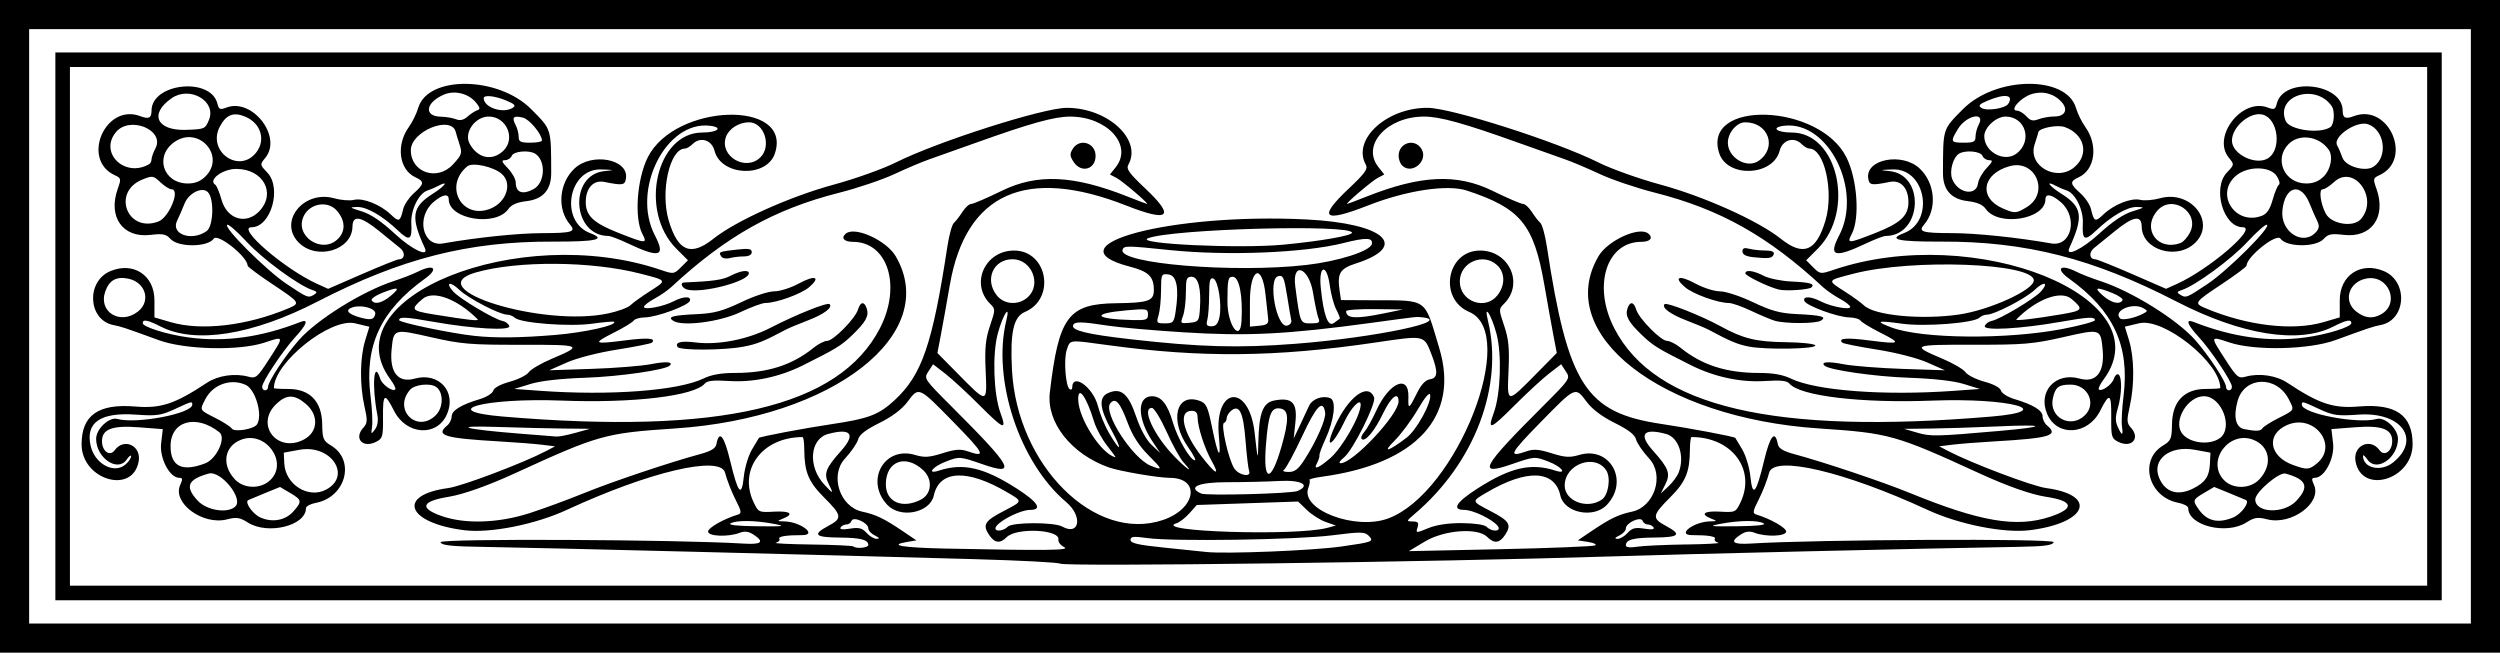 <?xml version="1.0" encoding="UTF-8" standalone="no"?>
<svg id="svg4182" xmlns:rdf="http://www.w3.org/1999/02/22-rdf-syntax-ns#" xmlns="http://www.w3.org/2000/svg" height="224" viewBox="0 0 858 224" width="858" version="1.1" xmlns:cc="http://creativecommons.org/ns#" xmlns:dc="http://purl.org/dc/elements/1.1/">
<path id="path4192" d="m0 112v-112h429 429v112 112h-429-429v-112zm848 0v-102h-419-419v102 102h419 419v-102zm-829 0v-94h409.5 409.5v94 94h-409.5-409.5v-94zm814 0v-89h-404.5-404.5v89 89h404.5 404.5v-89zm-469.23 81.443c-0.4-0.403-13.45-1.092-29-1.532-52.106-1.472-151.11-3.948-167.19-4.181-12.686-0.184-16.013-0.518-16.388-1.646-0.436-1.31 81.477-0.931 104.06 0.482 6.149 0.385 7.201-0.57 3.385-3.07-1.697-1.112-3.039-1.294-4.75-0.644-3.98 1.52-10.88 1.25-10.88-0.43 0-1.275 5.397-4.352 10.149-5.787 1.466-0.442 1.378-1.034-0.795-5.318-1.344-2.651-2.928-6.732-3.518-9.07-1.544-6.113-25.932-0.389-54.336 12.754-10.832 5.012-26.314 8.083-35.156 6.973-19.759-2.481-23.407-12.05-5.515-14.467 4.752-0.642 25.813-8.616 33.66-12.744l2.989-1.572-4.489-0.556c-2.47-0.3-8.99-0.81-14.49-1.13-19.15-1.11-22.18-2.03-18-5.5 0.825-0.685 1.5-2.078 1.5-3.097 0-2.028 3.226-4.005 9.668-5.927 2.293-0.684 4.362-1.983 4.598-2.888 0.26-0.995 2.499-2.208 5.668-3.071 2.881-0.784 5.816-2.252 6.523-3.261 0.707-1.009 4.296-3.105 7.975-4.657 10.89-4.595 10.404-4.813-10.628-4.771-17.31 0.034-20.494-0.233-30.805-2.579-13.005-2.96-12.931-2.983-13.623 4.359-0.727 7.713 2.272 11.429 7.937 9.836 8.289-2.332 14.479 4.54 11.057 12.274-3.454 7.804-13.948 7.099-18.137-1.218-3.219-6.39-3.872-6.015-3.798 2.183 0.06 6.686-0.117 7.318-2.372 8.457-4.566 2.306-7.724-1.147-4.405-4.815 1.467-1.621 1.512-2.486 0.389-7.506-1.642-7.339-1.527-16.599 0.281-22.498l1.434-4.679-4.898-1.175c-8.43-2.02-27.87 13.48-27.87 22.23 0 0.167 2.241 0.303 4.981 0.303 7.373 0 11.487 4.282 11.599 12.076 0.073 5.06 0.343 5.698 3.119 7.387 8.353 5.08 4.944 17.7-5.301 19.622-1.869 0.351-3.399 1.178-3.399 1.839 0 6.019-13.098 9.243-19.943 4.909-2.77-1.754-3.86-1.917-7.183-1.073-8.303 2.107-18.831-5.668-16.022-11.834 0.89-1.96 0.827-2.43-0.322-2.43-3.307 0-6.839-6.736-6.23-11.88l0.572-4.833-8.136-0.627c-9.212-0.71-12.736 0.6-12.736 4.74 0 3.49 2.685 5.413 4.359 3.123 3.219-4.402 9.243-1.546 8.221 3.899-2.151 11.47-19.58 6.2-19.58-5.92 0-9.99 5.743-14.033 18.43-12.976 8.766 0.73 13.567-0.86 24.565-8.138 3.811-2.522 9.621-3.38 14.251-2.105 2.563 0.706 3.037 0.306 7.117-6.012 5.187-8.031 5.209-7.953-1.548-5.698-8.661 2.89-27.3 2.47-36.315-0.82-11.794-4.3-12.915-4.68-15.566-5.19-8.778-1.72-9.494-15.014-0.998-18.534 7.903-3.273 15.064 1.489 15.064 10.014v5.899l5.679 1.651c10.421 3.03 25.996 1.213 40.071-4.674 4.451-1.862 4.369-1.992-5.25-8.392-4.675-3.106-8.505-5.96-8.51-6.337-0.046-3.077-10.275-11.226-11.641-9.275-2.078 2.967-12.184 3.033-14.841 0.097-1.521-1.681-2.608-1.897-6.962-1.385-9.422 1.107-14.578-6.19-11.152-15.782 1.235-3.455 1.18-3.715-0.991-4.704-11.703-5.333-3.277-24.842 8.755-20.268 2.907 1.105 3.842 0.648 3.842-1.881 0-9.473 20.285-11.669 22.6-2.446 0.512 2.041 0.909 2.214 3.137 1.367 8.858-3.368 19.221 10.022 13.334 17.229-1.921 2.352-1.919 2.371 0.653 5.075 5.102 5.364 1.229 18.785-5.42 18.785-5.313 0 11.449 14.428 22.606 19.46l3.706 1.671 11.635-5.066c6.4-2.786 12.09-5.066 12.63-5.066 2.077 0 2.324-2.339 0.41-3.887-1.096-0.887-4.351-3.525-7.234-5.863-6.229-5.052-9.045-5.516-9.094-1.5-0.098 8.114-12.214 11.73-18.44 5.504-7.146-7.146 1.656-18.143 12.167-15.2 2.324 0.651 5.364 0.897 6.757 0.547 3.11-0.781 9.1 1.595 12.689 5.033 2.794 2.676 3.193 2.498 4.244-1.897 0.363-1.519 2-3.956 3.638-5.415 3.604-3.211 3.692-4.04 0.578-5.459-5.651-2.575-6.771-11.041-2.284-17.275 1.201-1.669 2.645-4.611 3.209-6.538 3.296-11.262 27.577-10.951 38.863 0.497 6.951 7.051 6.727 6.329 6.78 21.842 0.02 5.784-2.81 8.986-8.536 9.659-3.2 0.376-5.128 1.214-6.15 2.674-4.34 6.193-20.48 3.585-20.48-3.311 0-2.1-2.15-1.709-5.248 0.955-6.053 5.206-3.717 15.409 3.248 14.187 11.778-2.066 25.775-3.517 34.083-3.534 10.263-0.021 11.693-0.46 9.56-2.938-4.544-5.281-3.824-14.242 1.549-19.261 5.978-5.585 18.564-3.196 17.638 3.348-0.345 2.434-1.046 2.553-7.457 1.268-3.752-0.752-6.387 2.168-6.351 7.037 0.034 4.601 2.724 7.102 11.254 10.463 9.508 3.747 9.971 3.765 8.171 0.314-2.808-5.383-1.869-18.755 1.84-26.205 9.274-18.628 49.737-19.956 43.669-1.433-2.795 8.532-18.486 7.875-20.736-0.868-0.962-3.739-4.884-4.938-7.522-2.299-0.86 0.856-2.05 1.555-2.65 1.555-5.181 0-8.502 14.744-5.556 24.665 3.159 10.637 7.585 12.453 15.328 6.288 7.766-6.183 26.263-14.498 41.412-18.614 7.297-1.983 16.837-5.392 21.2-7.575 14.281-7.147 50.466-18.717 58.636-18.747 14.067-0.053 25.982 10.922 21.178 19.506-0.811 1.449 0.228 2.904 5.884 8.239 10.261 9.68 8.127 11.58-6.531 5.813-34.484-13.568-55.144-4.303-60.617 27.186-1.122 6.456-2.543 14.361-3.157 17.567l-1.117 5.828 6.896 6.992c10.371 10.517 10.165 10.538 9.662-0.946-0.339-7.752-0.038-10.845 1.498-15.386 1.896-5.604 1.896-5.711 0.003-7.603-6.87-6.875-1.72-18.22 8.26-18.22 11.482 0 14.405 16.531 3.725 21.071-3.934 1.672-5.127 7.023-4.445 19.929 1.735 32.809 28.55 59.4 51.884 51.449 11.27-3.84 12.955-14.393 2.305-14.434-4.05-0.016-17.328-2.291-21-3.598-12.845-4.573-21.399-15.426-20.206-25.638 3.051-26.115 6.311-30.498 22.831-30.699 11.009-0.134 12.875-0.788 12.875-4.514 0-4.642-1.791-6.377-8.332-8.072-27.96-7.246 14.44-18.509 60.83-16.157 26.708 1.354 35.383 9.121 16.858 15.094-5.547 1.788-6.481 3.371-5.586 9.467l0.46 3.102 10.636 0.058c19.503 0.106 17.809-1.101 23.096 16.459 7.047 23.406-7.82 39.698-40.243 44.1-2.631 0.357-4.572 0.861-4.314 1.119 0.258 0.258 0.081 1.492-0.394 2.741-2.833 7.453 16.161 14.676 27.467 10.446 23.524-8.801 44.975-63.537 27.767-70.852-10.69-4.54-7.76-21.07 3.72-21.07 9.984 0 15.131 11.345 8.263 18.213-1.893 1.892-1.892 1.999 0.003 7.603 1.536 4.541 1.837 7.634 1.498 15.386-0.502 11.484-0.709 11.464 9.662 0.946l6.896-6.992-1.117-5.828c-0.614-3.206-2.035-11.111-3.157-17.567-3.611-20.779-8.135-26.278-26.617-32.355-6.635-2.182-20.724-0.051-33.922 5.13-15.328 6.018-17.291 4.303-6.609-5.774 5.656-5.336 6.695-6.79 5.884-8.239-4.804-8.584 7.112-19.559 21.178-19.506 8.17 0.031 44.355 11.6 58.636 18.747 4.363 2.184 13.903 5.593 21.2 7.575 15.148 4.116 33.646 12.431 41.412 18.614 7.742 6.165 12.169 4.348 15.328-6.288 2.94-9.923-0.38-24.667-5.56-24.667-0.601 0-1.793-0.699-2.648-1.554-2.639-2.639-6.56-1.44-7.522 2.299-2.25 8.743-17.941 9.4-20.736 0.868-6.069-18.523 34.395-17.195 43.669 1.433 3.709 7.45 4.648 20.822 1.84 26.205-1.8 3.45-1.338 3.433 8.171-0.314 8.53-3.362 11.22-5.862 11.254-10.463 0.036-4.869-2.6-7.789-6.351-7.037-6.411 1.285-7.112 1.166-7.457-1.268-0.927-6.543 11.659-8.932 17.638-3.348 5.373 5.019 6.093 13.98 1.549 19.261-2.132 2.478-0.703 2.917 9.56 2.938 8.308 0.017 22.305 1.468 34.083 3.534 6.965 1.222 9.301-8.982 3.248-14.187-3.1-2.664-5.25-3.055-5.25-0.955 0 6.895-16.144 9.504-20.483 3.31-1.022-1.46-2.95-2.298-6.15-2.674-5.727-0.673-8.556-3.874-8.536-9.659 0.053-15.514-0.171-14.791 6.78-21.842 11.286-11.448 35.568-11.758 38.863-0.497 0.564 1.928 2.008 4.87 3.209 6.538 4.487 6.234 3.368 14.7-2.284 17.275-3.114 1.419-3.026 2.248 0.578 5.459 1.638 1.459 3.275 3.896 3.638 5.415 1.051 4.395 1.449 4.573 4.244 1.897 3.59-3.438 9.579-5.814 12.689-5.033 1.393 0.35 4.433 0.103 6.757-0.547 10.511-2.943 19.313 8.053 12.167 15.2-6.226 6.226-18.342 2.61-18.44-5.504-0.049-4.016-2.865-3.552-9.094 1.5-2.882 2.337-6.137 4.976-7.234 5.863-1.91 1.547-1.66 3.886 0.42 3.886 0.549 0 6.233 2.28 12.632 5.066l11.635 5.066 3.706-1.671c11.16-5.032 27.92-19.46 22.61-19.46-6.649 0-10.522-13.421-5.421-18.785 2.572-2.704 2.574-2.724 0.653-5.075-5.887-7.207 4.476-20.597 13.334-17.229 2.228 0.847 2.625 0.674 3.137-1.367 2.31-9.224 22.6-7.028 22.6 2.445 0 2.529 0.935 2.986 3.842 1.881 12.031-4.574 20.458 14.936 8.754 20.268-2.171 0.989-2.225 1.249-0.991 4.705 3.426 9.592-1.73 16.889-11.152 15.781-4.354-0.512-5.441-0.295-6.962 1.385-2.657 2.936-12.763 2.87-14.841-0.096-1.367-1.951-11.595 6.198-11.641 9.274-0.006 0.378-3.835 3.232-8.51 6.342-9.619 6.401-9.701 6.531-5.25 8.392 14.074 5.887 29.649 7.704 40.071 4.674l5.68-1.66v-5.899c0-8.53 7.161-13.292 15.064-10.018 8.496 3.519 7.78 16.814-0.998 18.529-2.651 0.518-3.771 0.892-15.566 5.194-9.015 3.288-27.654 3.709-36.315 0.82-6.756-2.254-6.735-2.333-1.548 5.698 4.081 6.318 4.554 6.718 7.117 6.012 4.63-1.275 10.44-0.417 14.251 2.105 10.997 7.278 15.798 8.868 24.565 8.138 12.687-1.057 18.43 2.986 18.43 12.976 0 12.12-17.429 17.393-19.58 5.924-1.022-5.445 5.002-8.302 8.221-3.899 1.675 2.29 4.359 0.367 4.359-3.123 0-4.14-3.524-5.452-12.736-4.741l-8.136 0.627 0.572 4.833c0.609 5.144-2.923 11.88-6.23 11.88-1.148 0-1.211 0.475-0.322 2.426 2.809 6.165-7.719 13.941-16.022 11.834-3.324-0.844-4.414-0.681-7.183 1.073-6.84 4.34-19.94 1.11-19.94-4.91 0-0.661-1.529-1.488-3.399-1.839-10.245-1.922-13.654-14.542-5.301-19.622 2.777-1.689 3.046-2.327 3.119-7.387 0.113-7.794 4.226-12.076 11.599-12.076 2.739 0 4.981-0.136 4.981-0.303 0-8.744-19.437-24.251-27.863-22.23l-4.898 1.175 1.434 4.679c1.808 5.899 1.923 15.159 0.281 22.498-1.123 5.02-1.079 5.884 0.389 7.506 3.319 3.668 0.161 7.121-4.405 4.815-2.254-1.139-2.432-1.771-2.372-8.457 0.074-8.198-0.579-8.573-3.798-2.183-4.189 8.317-14.684 9.021-18.137 1.218-3.423-7.734 2.767-14.606 11.057-12.274 5.665 1.593 8.664-2.123 7.937-9.836-0.692-7.342-0.618-7.319-13.623-4.359-10.311 2.347-13.496 2.613-30.805 2.579-21.032-0.041-21.518 0.177-10.628 4.771 3.679 1.552 7.268 3.648 7.975 4.657 0.707 1.009 3.642 2.477 6.523 3.261 3.169 0.863 5.408 2.076 5.668 3.071 0.236 0.904 2.306 2.204 4.598 2.888 6.443 1.922 9.668 3.9 9.668 5.927 0 1.018 0.675 2.412 1.5 3.097 4.177 3.467 1.151 4.392-18 5.502-5.5 0.319-12.02 0.83-14.489 1.136l-4.489 0.556 2.989 1.572c7.847 4.128 28.908 12.102 33.66 12.744 17.891 2.417 14.243 11.986-5.515 14.467-8.841 1.11-24.323-1.961-35.156-6.973-28.405-13.143-52.792-18.867-54.336-12.754-0.591 2.337-2.174 6.419-3.518 9.07-2.172 4.284-2.261 4.875-0.795 5.318 4.752 1.434 10.149 4.511 10.149 5.787 0 1.671-6.899 1.943-10.885 0.428-1.711-0.65-3.053-0.468-4.75 0.644-3.816 2.5-2.764 3.455 3.385 3.07 22.579-1.413 104.49-1.792 104.06-0.482-0.365 1.099-3.133 1.46-12.388 1.617-34.39 0.583-113.58 2.443-139.42 3.276-60.295 1.942-188.09 3.608-189.23 2.466zm96.557-5.876c10.957-1.551 11.375-1.721 9.305-3.79-1.274-1.274-2.85-1.283-12.298-0.071-12.168 1.561-54.753 2.204-63.586 0.96-4.732-0.667-5.75-0.553-5.75 0.643 0 1.116 2.606 1.718 11.25 2.598 6.188 0.63 12.825 1.32 14.75 1.533 6.588 0.729 36.491-0.479 46.329-1.872zm-95.087 0.209c-1.242-0.599-2.142-1.768-2-2.598 0.595-3.481-14.378-4.185-17.73-0.833-2.321 2.321-4.199 2.063-6.099-0.837-2.254-3.44-1.471-4.71 4.986-8.084 6.695-3.498 6.653-3.295 1.343-6.424-13.759-8.108-23.329-7.71-25.253 1.049-1.314 5.983-11.475 8.018-15.98 3.201-7.745-8.282-1.045-20.288 9.551-17.114 3.202 0.959 4.826 0.859 9.412-0.584 4.404-1.385 6.188-1.518 8.684-0.648 6.408 2.234 5.736 0.845-4.791-9.905-12.228-12.486-11.957-12.366-15.923-7.078-1.917 2.556-5.276 5.079-9.645 7.244-4.688 2.323-6.878 4.018-7.284 5.637-0.32 1.273-2.366 4.251-4.547 6.618-5.268 5.715-1.751 16.52 5.915 18.171 4.789 1.031 7.521 2.354 14.219 6.884l4.4 2.975-3.5 0.603c-6.215 1.071-1.096 1.912 13.5 2.216 34.708 0.723 43.055 0.621 40.742-0.494zm182.26-0.61c0.55-0.356-0.575-0.886-2.5-1.178l-3.5-0.531 4.4-2.975c6.698-4.53 9.43-5.853 14.219-6.884 7.666-1.651 11.184-12.455 5.915-18.171-2.181-2.366-4.228-5.345-4.547-6.618-0.406-1.619-2.596-3.314-7.284-5.637-4.369-2.165-7.727-4.688-9.645-7.244-3.966-5.288-3.695-5.409-15.923 7.078-10.527 10.75-11.199 12.138-4.791 9.905 2.497-0.87 4.28-0.737 8.684 0.648 4.585 1.442 6.21 1.543 9.412 0.584 10.596-3.175 17.297 8.831 9.551 17.114-4.505 4.817-14.666 2.781-15.98-3.201-1.924-8.759-11.494-9.157-25.253-1.049-5.31 3.129-5.352 2.925 1.343 6.424 6.457 3.374 7.24 4.644 4.986 8.084-1.922 2.934-3.779 3.156-6.197 0.742-3.247-3.242-14.733-2.381-21.39 1.605l-5.5 3.292 31.5-0.67c17.325-0.369 31.95-0.961 32.5-1.317zm-249.5-0.1c0-1.842-2.601-2.512-10-2.575-8.371-0.072-9.275-1.032-3.749-3.984 4.885-2.61 4.743-3.602-1.401-9.745-5.397-5.397-6.783-8.747-6.826-16.505-0.013-2.337-0.273-4.25-0.576-4.25-13.813 0-22.161 11.144-16.789 22.411 1.621 3.4 1.78 3.472 7 3.182 5.542-0.307 6.993 0.808 3.091 2.376-2.182 0.877-2.168 0.906 0.435 0.968 5.63 0.133 11.555 4.739 6.065 4.715-5.362-0.024-8.302 0.457-7.797 1.273 0.314 0.508-0.222 1.111-1.191 1.338-0.969 0.228 4.513 0.499 12.183 0.604 7.67 0.105 14.157 0.402 14.417 0.662 0.872 0.872 5.138 0.482 5.138-0.469zm280.5-0.195c7.15-0.106 12.207-0.377 11.237-0.604-0.969-0.226-1.505-0.828-1.191-1.336 0.505-0.817-2.435-1.297-7.797-1.273-5.49 0.024 0.435-4.582 6.065-4.715 2.603-0.061 2.616-0.091 0.435-0.968-3.901-1.568-2.451-2.683 3.091-2.376 5.22 0.29 5.379 0.218 7-3.182 5.37-11.28-2.97-22.42-16.79-22.42-0.304 0-0.563 1.913-0.576 4.25-0.043 7.758-1.429 11.107-6.826 16.505-6.144 6.144-6.286 7.135-1.401 9.745 5.526 2.952 4.622 3.913-3.749 3.984-7.544 0.065-10 0.728-10 2.703 0 0.675 1.382 0.848 3.751 0.469 2.063-0.33 9.6-0.686 16.75-0.792zm-278.25-3.09c-1.238-0.597-2.25-1.701-2.25-2.454 0-1.931-5.194-4.245-5.754-2.564-0.227 0.681-1.024 1.238-1.77 1.238s-1.642 0.461-1.99 1.024c-0.413 0.668 0.701 0.81 3.205 0.41 3.108-0.497 4.196-0.217 5.729 1.476 1.04 1.149 2.609 2.059 3.486 2.022 1.106-0.047 0.905-0.4-0.655-1.153zm258.33-0.87c1.532-1.693 2.62-1.974 5.729-1.476 2.504 0.4 3.617 0.258 3.205-0.41-0.34-0.56-1.24-1.02-1.99-1.02-0.747 0-1.543-0.557-1.77-1.238-0.56-1.681-5.754 0.633-5.754 2.564 0 0.753-1.012 1.857-2.25 2.454-1.56 0.752-1.761 1.106-0.655 1.153 0.877 0.037 2.446-0.873 3.486-2.022zm-103.09-1.74 2.989-0.808-3.471-1.21c-1.909-0.665-4.829-2.519-6.489-4.12l-3.018-2.91-17.382 0.596-17.382 0.596-2.515 2.822c-1.383 1.552-3.349 3.087-4.368 3.41-9.184 2.915 41.025 4.494 51.636 1.624zm46.252-1.63c4.276 0.024 7.736 0.536 8.45 1.25 1.95 1.95 5.391 1.616 3.748-0.364-1.91-2.31-8.47-5.43-11.4-5.43-4.449 0-2.808-2.645 4.567-7.363 11.262-7.205 18.328-8.832 26.643-6.134 4.377 1.42 2.243-1.34-2.409-3.117-4.647-1.775-4.681-1.772-12.619 0.965-11.86 4.09-10.282 1.14 10.499-19.632 9.71-9.706 9.773-9.8 8.17-12.245l-1.615-2.465-4.138 3.197c-2.276 1.759-7.596 6.662-11.821 10.896-8.412 8.428-9.421 8.789-7.146 2.557 2.342-6.416 2.806-20.045 0.922-27.106-1.74-6.523-4.454-10.715-2.949-4.554 5.485 22.444-4.538 48.911-25.145 66.392-2.912 2.471-2.932 2.546-0.683 2.577 1.865 0.025 2.192 0.426 1.676 2.053-0.634 1.999-0.592 2.001 3.683 0.25 2.818-1.155 6.846-1.757 11.565-1.731zm-155.9 1.222c1.577-1.577 15.886-1.608 18.717-0.04 5.989 3.317 7.1-3.569 1.357-8.411-16.05-13.53-25.49-42.13-20.55-62.31 1.506-6.161-1.209-1.969-2.949 4.554-1.883 7.061-1.42 20.69 0.922 27.106 2.275 6.232 1.266 5.87-7.146-2.557-4.226-4.234-9.545-9.137-11.821-10.896l-4.138-3.197-1.615 2.465c-1.603 2.446-1.54 2.54 8.17 12.245 20.781 20.772 22.359 23.722 10.499 19.632-7.938-2.738-7.971-2.74-12.619-0.965-4.652 1.777-6.786 4.537-2.409 3.117 8.316-2.699 15.381-1.072 26.643 6.134 7.375 4.719 9.016 7.363 4.567 7.363-2.929 0-9.486 3.121-11.4 5.427-1.657 1.997 1.807 2.305 3.776 0.336zm-80.34-0.99c-6.405-1.215-12.767-1.282-14.767-0.154-0.991 0.559 2.354 0.924 9.1 0.993 9.389 0.097 10.068-0.004 5.667-0.839zm339.77-0.154c-2-1.128-8.362-1.061-14.767 0.154-4.401 0.835-3.722 0.936 5.667 0.839 6.745-0.069 10.091-0.435 9.1-0.993zm-504.52-4.17c2.965-3.369 2.867-3.884-1.198-6.282l-3.448-2.035-5.302 2.158c-2.916 1.187-5.455 2.249-5.643 2.36-1.257 0.746 1.583 4.777 4.187 5.941 4.155 1.859 8.621 1.02 11.405-2.143zm80.877 0.705c4.88-1.58 13.37-4.7 18.87-6.94 9.536-3.892 29.304-10.529 39.992-13.429 3.555-0.964 5.1-1.921 5.366-3.323 0.955-5.034 2.644-3.008 4.726 5.666 2.724 11.35 3.942 12.749 4.7 5.402 0.318-3.082 1.578-7.24 2.819-9.305 1.234-2.053 2.291-3.82 2.349-3.928 0.232-0.432 15.66-3.346 25.351-4.788 12.327-1.835 15.852-3.192 21.233-8.17 9.379-8.678 12.987-19.202 18.119-52.846 0.587-3.85 1.586-7.45 2.22-8 0.634-0.55 1.944-2.237 2.911-3.75 0.968-1.512 2.332-2.75 3.032-2.75 0.7 0 5.409-2.025 10.464-4.5 12.182-5.964 24.589-5.403 43.157 1.95 3.54 1.402 6.57 2.55 6.73 2.55 0.769 0-8.459-7.869-10.449-8.91l-2.282-1.194 2.032-2.583c5.881-7.477-2.927-17.237-15.605-17.291-5.437-0.023-13.6 2.236-32.363 8.956-6.325 2.265-13.525 4.822-16 5.681-2.475 0.859-7.875 3.141-12 5.072-4.125 1.93-12.655 4.817-18.955 6.414-22.379 5.675-38.803 14.898-57.677 32.39-1.239 1.149-3.854 2.95-5.81 4.004-1.956 1.054-3.557 2.313-3.557 2.8 0 1.151 6.656-0.109 10.166-1.924 3.383-1.749 6.137-1.83 5.592-0.164-0.533 1.631-11.347 5.614-15.449 5.691-1.755 0.033-3.475 0.52-3.823 1.082-0.348 0.562-3.345 2.392-6.66 4.066-7.603 3.838-7.208 4.147 3.524 2.762 7.984-1.031 10.93-0.797 9.389 0.744-0.327 0.327-5.689 1.401-11.917 2.387-6.586 1.043-13.832 2.903-17.322 4.447l-6 2.655 14.5-0.478c7.975-0.263 17.132-0.988 20.348-1.611 5.255-1.018 7.82-0.829 6.512 0.478-1.497 1.497-17.227 3.768-28.86 4.167-8.645 0.296-15.478 1.073-19 2.159l-5.5 1.696 9 0.646c23.865 1.714 47.267-0.05 55.88-4.212 2.765-1.336 6.125-1.93 10.913-1.93 11.255 0 19.621-2.695 27.033-8.707 1.555-1.261 3.599-2.293 4.542-2.293 2.111 0 9.668-7.67 10.592-10.75 0.831-2.772 2.198-2.902 3.028-0.288 0.798 2.513-0.403 4.653-5.159 9.195-3.661 3.497-5.492 4.613-16.829 10.266-7.963 3.97-16.958 5.875-25.232 5.344-5.371-0.345-7.567-0.111-8.401 0.893-3.53 4.254-24.651 6.772-48.958 5.836-26.645-1.025-43.484 3.518-20.299 5.477 74.566 6.3 115.4-3.257 129.36-30.278 7.5-14.508 2.75-29.69-9.28-29.69-3.043 0-4.183-1.347-2.396-2.83 3.112-2.583 13.932 2.342 17.113 7.79 15.568 26.656-21.364 55.485-75.698 59.089-24.132 1.601-26.193 2.179-55.152 15.46-9.101 4.174-17.589 7.18-22.559 7.99-9.358 1.525-10.223 3.868-2.439 6.608 7.998 2.815 19.458 2.451 30.066-0.956zm50.915-57.082c-0.996-1.612 1.225-2.168 6.175-1.544 7.731 0.974 17.883-1.012 25.677-5.021 8.975-4.617 19.584-8.859 20.318-8.125 1.161 1.161-1.944 3.479-7.502 5.601-3.141 1.199-6.531 2.619-7.534 3.155-7.495 4.005-9.854 4.951-14.587 5.849-6.716 1.274-21.778 1.331-22.547 0.086zm-1.515-8.965c-2.074-1.405-0.271-1.897 8.472-2.311 5.578-0.264 8.595-1.09 14.854-4.063 4.43-2.13 9.37-3.75 11.36-3.75 1.931 0 5.712-1.198 8.401-2.662 5.59-3.042 7.725-2.326 3.614 1.213-2.75 2.359-11.29 5.449-15.07 5.449-1.084 0-4.94 1.418-8.569 3.151-7.026 3.357-20.017 5.02-23.069 2.953zm4.72-10.755c-1.715-0.501-2.479-2.333-1-2.397 10.048-0.434 13.288-0.9 15.95-2.293 3.42-1.787 6.3-2.187 6.3-0.874 0 2.792-16.21 7.037-21.25 5.564zm11.763-11.344c-0.968-1.566-0.767-1.655 5.237-2.333 4.196-0.474 5.25-0.301 5.25 0.86 0 0.915-1.018 1.458-2.75 1.466-1.512 0.007-3.712 0.272-4.887 0.587-1.175 0.315-2.458 0.054-2.85-0.58zm120.95-32.438c-1.328-2.026-1.373-2.753-0.283-4.5 2.35-3.768 7.82-2.079 7.82 2.417 0 4.681-4.941 6.047-7.537 2.083zm335.11 121.79c8.597-2.849 8.087-5.441-1.35-6.856-5.054-0.758-13.307-3.657-22.781-8.002-28.959-13.281-31.02-13.859-55.152-15.46-54.334-3.604-91.266-32.433-75.698-59.089 3.182-5.447 14.001-10.373 17.113-7.79 1.787 1.483 0.647 2.83-2.396 2.83-12.033 0-16.776 15.182-9.277 29.696 13.96 27.02 54.792 36.577 129.36 30.278 23.185-1.959 6.345-6.503-20.299-5.477-24.307 0.935-45.427-1.582-48.958-5.836-0.834-1.004-3.03-1.238-8.401-0.893-8.274 0.531-17.269-1.374-25.232-5.344-11.337-5.652-13.168-6.769-16.829-10.266-4.756-4.542-5.956-6.682-5.159-9.195 0.83-2.615 2.197-2.485 3.028 0.288 0.923 3.079 8.481 10.75 10.592 10.75 0.943 0 2.987 1.032 4.542 2.293 7.412 6.013 15.778 8.707 27.033 8.707 4.788 0 8.148 0.594 10.913 1.93 8.613 4.162 32.015 5.925 55.88 4.212l9-0.646-5.5-1.696c-3.522-1.086-10.355-1.863-19-2.159-11.633-0.399-27.363-2.67-28.86-4.167-1.307-1.307 1.258-1.496 6.512-0.478 3.216 0.623 12.373 1.348 20.348 1.611l14.5 0.478-6-2.655c-3.49-1.545-10.736-3.405-17.322-4.447-6.227-0.986-11.59-2.06-11.917-2.387-1.541-1.541 1.405-1.775 9.389-0.744 10.732 1.385 11.127 1.076 3.524-2.762-3.316-1.674-6.313-3.503-6.66-4.066-0.348-0.562-2.068-1.049-3.823-1.082-4.102-0.076-14.916-4.06-15.449-5.691-0.545-1.666 2.209-1.585 5.592 0.164 3.51 1.815 10.166 3.075 10.166 1.924 0-0.486-1.601-1.746-3.557-2.8-1.956-1.054-4.571-2.855-5.81-4.004-18.86-17.503-35.29-26.726-57.66-32.401-6.31-1.598-14.84-4.484-18.96-6.414-4.125-1.93-9.525-4.213-12-5.072-2.475-0.859-9.675-3.416-16-5.681-18.763-6.721-26.926-8.979-32.363-8.956-12.678 0.054-21.486 9.814-15.605 17.291l2.032 2.583-2.282 1.194c-1.99 1.041-11.22 8.91-10.45 8.91 0.158 0 3.186-1.148 6.728-2.55 18.568-7.353 30.975-7.914 43.157-1.95 5.056 2.475 9.764 4.5 10.464 4.5 0.7 0 2.064 1.238 3.032 2.75 0.968 1.512 2.278 3.2 2.911 3.75 0.634 0.55 1.633 4.15 2.22 8 7.284 47.751 13.341 57.143 39.352 61.016 9.691 1.443 25.119 4.357 25.351 4.788 0.058 0.108 1.115 1.875 2.349 3.928 1.241 2.064 2.501 6.222 2.819 9.305 0.758 7.347 1.976 5.948 4.7-5.402 2.082-8.674 3.771-10.7 4.726-5.666 0.266 1.402 1.811 2.359 5.366 3.323 10.696 2.901 30.459 9.538 39.992 13.43 24.147 9.858 36.557 11.961 48.072 8.145zm-103.46-58.43c-3.863-0.773-6.289-1.794-13.787-5.801-1.003-0.536-4.393-1.955-7.534-3.155-5.557-2.122-8.663-4.44-7.502-5.601 0.722-0.722 12.607 3.982 19.213 7.605 7.759 4.255 12.232 5.341 22.5 5.462 5.225 0.061 9.725 0.549 10 1.083 0.651 1.264-17.035 1.579-22.889 0.406zm8.89-8.88c-1.375-0.42-5.018-1.956-8.097-3.414-3.078-1.458-6.484-2.651-7.569-2.651-3.788 0-12.324-3.087-15.069-5.449-4.111-3.539-1.976-4.255 3.614-1.213 2.69 1.468 6.47 2.666 8.4 2.666 1.984 0 6.927 1.623 11.365 3.731 6.258 2.973 9.276 3.798 14.854 4.063 8.662 0.411 10.572 0.917 8.472 2.245-1.74 1.101-12.396 1.118-15.972 0.026zm1.5-10.671c-3.499-0.832-11.5-4.704-11.5-5.565 0-1.339 2.856-0.956 6.3 0.843 1.76 0.92 6.07 1.802 9.578 1.961 6.311 0.286 8.036 0.787 6.838 1.984-0.827 0.827-8.709 1.373-11.216 0.777zm-8.75-11.108c-2.55-0.274-3.75-0.898-3.75-1.958 0-1.126 0.622-1.389 2.25-0.953 1.238 0.332 3.75 0.609 5.583 0.617 2.218 0.009 3.194 0.432 2.917 1.264-0.473 1.421-1.689 1.6-7 1.031zm-120.55-31.481c-0.66-0.66-1.2-2.145-1.2-3.3 0-4.496 5.467-6.185 7.82-2.417 2.539 4.066-3.261 9.075-6.62 5.717zm285.24 120.79c2.76-1.153 5.729-5.159 4.406-5.944-0.188-0.111-2.727-1.173-5.643-2.36l-5.302-2.158-3.448 2.035c-3.945 2.328-4.024 2.57-1.841 5.686 2.816 4.021 6.644 4.908 11.829 2.742zm-685.64-3.79c2.778-2.778-5.077-12.402-9.191-11.26-7.263 2.017-8.246 4.496-3.708 9.354 3.137 3.358 10.377 4.428 12.899 1.906zm707.3-1.906c4.538-4.858 3.555-7.338-3.708-9.354-2.2-0.61-10.39 6.38-10.39 8.88 0 4.714 9.83 5.046 14.099 0.477zm-472.05-0.42c3.782-1.956 4.132-7.044 0.7-10.185-6.053-5.541-12.702-2.98-12.735 4.904-0.025 6.107 5.634 8.591 12.034 5.281zm233.73-0.031c2.255-1.58 3.122-7.551 1.457-10.044-3.92-5.87-14.24-2.07-14.24 5.24 0 5.38 7.779 8.302 12.777 4.801zm-104.48-2.926c4.706-2.012 1.316-3.861-6.299-3.436-4.125 0.23-12.113 0.418-17.751 0.418-9.981 0-13.885 1.691-8.999 3.898 1.797 0.812 30.904 0.036 33.049-0.881zm-333.37-0.479c8.927-4.777 1.641-15.643-9.162-13.664l-5.38 0.986 0.18 3.711c0.352 7.266 8.286 12.22 14.362 8.968zm172.44-2.001c-1.739-3.486-1.02-5.367 4.336-11.356 5.073-5.673 3.362-7.853-4.501-5.735-6.283 1.692-7.033 11.174-1.37 17.305 3.197 3.461 3.357 3.439 1.535-0.213zm291.76-3.902c2.13-5.519-0.005-12.025-4.329-13.189-7.863-2.117-9.574 0.063-4.501 5.735 5.426 6.067 6.082 7.855 4.24 11.549l-1.574 3.156 2.626-2.443c1.444-1.343 3.036-3.507 3.538-4.808zm176.75 5.431c4.025-2.082 5.347-4.076 5.556-8.385l0.185-3.822-5.38-0.986c-8.556-1.567-14.835 3.346-12.25 9.586 2.099 5.068 6.488 6.399 11.889 3.606zm-660.19-2.73c6.429-6.039-1.478-17.136-9.922-13.926-5.8 2.205-6.832 8.576-2.199 13.575 3.057 3.298 8.807 3.465 12.122 0.351zm682.75-0.351c4.633-4.999 3.6-11.37-2.199-13.575-8.35-3.175-16.065 7.396-10.062 13.786 3.097 3.297 9.107 3.193 12.262-0.211zm-346.75-2.84c-0.286-0.746-0.842-5.464-1.235-10.484-0.76-9.69-2.13-12.51-4.96-10.16-0.825 0.685-1.5 1.827-1.5 2.539 0 0.712-0.419 1.444-0.931 1.628-1.185 0.424 1.554 12.549 3.52 15.583 1.584 2.445 5.996 3.217 5.105 0.893zm-12.833-3.392c-2.439-4.343-4.834-11.75-4.849-15.001-0.008-1.591-0.605-2.25-2.042-2.25-4.673 0-3.098 7.229 3.413 15.659 4.787 6.198 6.509 6.986 3.479 1.592zm23.876-4.758c2.757-9.54 2.652-12.867-0.419-13.304-3.107-0.442-4.021 1.94-4.861 12.669-0.996 12.738 1.688 13.061 5.279 0.635zm7.966 4.257c4.139-6.45 7.42-13.907 7.092-16.116-0.708-4.758-2.98-2.443-7.86 8.006-2.777 5.947-5.586 11.154-6.242 11.571-0.71 0.451-0.085 0.765 1.545 0.774 2.134 0.012 3.339-0.922 5.465-4.235zm-404.54 1.6c1.006-0.92 1.829-2.14 1.829-2.73 0-0.587-0.701-0.067-1.557 1.155-3.089 4.41-10.443-0.63-10.443-7.16 0-3.394 4.467-7.595 7.26-6.827 6.582 1.82 25.74-1.84 25.74-4.91 0-1.225-0.144-1.188-6.067 1.556-4.671 2.164-6.179 2.375-13.359 1.868-12.083-0.853-17.258 2.717-15.468 10.67 1.425 6.331 8.171 9.891 12.065 6.367zm27.244-0.313c3.941-1.498 7.283-8.765 4.902-10.657-8.02-6.371-16.771-3.9-16.771 4.737 0 6.983 3.925 8.941 11.87 5.92zm323.74-2.79c-3.235-3.241-5.479-6.726-7.063-10.969-2.686-7.196-4.262-8.996-6.022-6.875-2.609 3.143 7.662 18.985 13.921 21.474 4.17 1.658 4.088 1.305-0.837-3.629zm12.08 2.5c-1.158-1.238-3.776-5.963-5.818-10.5s-4.323-8.25-5.069-8.25c-3.675 0 0.673 9.421 7.692 16.663 4.257 4.393 7.074 6.233 3.195 2.087zm50.295-1.483c4.206-3.646 10.462-14.64 10.462-18.385 0-2.349-3.254 0.962-5.396 5.49-4.109 8.686-7.354 10.572-3.518 2.045 4.595-10.214 11.482-15.312 13.518-10.007 0.787 2.052-7.321 18.223-10.32 20.582-1.448 1.139-1.954 2.004-1.168 1.998 4.29-0.03 19.88-16.66 19.88-21.21 0-3.598-2.578-1.589-5.338 4.16-2.893 6.026-6.151 9.906-7.328 8.729-0.36-0.36 0.053-1.445 0.917-2.41 0.864-0.966 2.705-4.245 4.09-7.287 4.446-9.764 11.29-12.668 11.043-4.686-0.136 4.404 0.143 4.265 3.005-1.496 1.412-2.843 2.885-4.396 4.371-4.607 2.715-0.387 2.866-2.518 0.596-8.41-2.64-6.852-2.148-6.745-19.355-4.203-34.118 5.041-59.721 5.281-91.924 0.863-13.414-1.84-12.709-1.92-13.93 1.58-1.122 3.22-0.427 12.698 0.997 13.578 0.471 0.291 0.857 0.053 0.857-0.529 0-5.299 7.196-0.154 8.828 6.311 0.676 2.679 2.384 6.841 3.796 9.249 4.061 6.93 4.795 6.21 0.897-0.881-4.157-7.562-4.521-11.325-1.242-12.82 4.386-1.998 6.98 0.138 9.609 7.911 1.486 4.395 3.509 8.118 5.359 9.864l2.972 2.805-2.607-3.887c-5.34-7.96-5.45-15.62-0.23-15.62 3.195 0 5.354 2.722 7.205 9.084 1.579 5.425 5.946 12.916 7.53 12.916 0.464 0-0.56-1.991-2.276-4.425-6.544-9.284-4.231-18.874 3.859-16.004 2.316 0.822 2.814 1.883 4.314 9.2 2.12 10.341 3.131 11.579 2.314 2.833-1.591-17.039 10.379-18.049 12.286-1.037 1.082 9.654 1.117 9.751 1.256 3.433 0.226-10.337 1.55-13.8 5.562-14.553 6.025-1.13 7.878 0.778 7.179 7.394l-0.6 5.66 2.14-4.5c1.177-2.475 2.582-5.478 3.122-6.674 1.08-2.389 4.615-3.69 7.263-2.674 2.201 0.844 1.407 7.526-1.685 14.189-1.189 2.563-2.086 5.015-1.993 5.45 0.093 0.435-0.321 1.706-0.92 2.826-1.241 2.318 0.687 1.543 4.6-1.849zm338.58 1.84c7.622-6.172-0.833-17.247-10.116-13.251-7.375 3.174-6.267 10.783 2 13.74 4.799 1.717 5.44 1.678 8.117-0.489zm26.184-0.362c9.832-7.881 2.898-17.48-11.875-16.437-7.18 0.507-8.688 0.296-13.359-1.868-5.923-2.744-6.067-2.781-6.067-1.556 0 3.066 19.158 6.724 25.74 4.914 2.793-0.768 7.26 3.433 7.26 6.827 0 6.527-7.354 11.564-10.443 7.153-0.856-1.222-1.557-1.82-1.557-1.329 0 4.256 6.146 5.626 10.301 2.296zm-441.32-5.773c-1.755-2.216-3.769-5.928-4.476-8.25-2.64-8.675-5.576-12.702-5.446-7.472 0.163 6.55 8.069 18.728 12.778 19.682 0.184 0.037-1.102-1.745-2.856-3.961zm102.75-2.728c3.476-2.634 8.659-12.07 8.111-14.765-0.208-1.024-1.822 0.896-4.257 5.066-2.156 3.694-5.756 8.533-8 10.754-4.34 4.297-2.198 3.752 4.146-1.055zm-378.41 0.606c4.898-2.578 5.187-8.408 0.608-12.261-3.92-3.299-6.6-3.273-10.119 0.098-7.386 7.077 0.358 16.981 9.511 12.163zm657.46-0.407c4.88-3.43 0.77-14.45-5.39-14.45-5.505 0-10.529 8.293-7.624 12.585 2.333 3.447 9.319 4.444 13.012 1.858zm-564.28-1.88l5-1.391-9.092-0.089c-5-0.049-15.351-0.298-23-0.553-15.886-0.529-11.311 0.779 8.092 2.314 6.05 0.479 11.675 0.924 12.5 0.991 0.825 0.066 3.75-0.506 6.5-1.271zm488.5-0.641c16.905-1.479 16.678-2.353-0.407-1.568-7.649 0.351-17.999 0.683-23 0.737l-9.092 0.098 4.5 1.314c4.608 1.345 6.404 1.308 27.999-0.581zm-556.46-5.43c-1.965-9.985-1.24-19.443 0.96-12.513 0.647 2.04 4.253 4.598 5.178 3.673 0.276-0.276-0.481-1.833-1.684-3.459-20.671-27.959 44.007-54.116 92.828-37.541 4.347 1.476 4.525 1.452 6.877-0.9l2.415-2.415-3.967-3.967c-12.97-12.959-6.94-39.878 8.92-39.878 5.327 0 7.271-1.79 2.531-2.33-15.078-1.721-26.966 22.015-18.836 37.611 3.813 7.315 1.666 7.935-9.381 2.709-2.895-1.37-5.854-2.492-6.576-2.494-12.467-0.036-13.703-21.013-1.312-22.258 3.653-0.367 3.552-0.417-1.161-0.57-11.273-0.367-14.432 17.804-3.798 21.847 5.691 2.164 2.169 2.968-12.791 2.921-29.05-0.091-51.98 5.752-80.75 20.574-22.355 11.52-41.947 14.64-53.829 8.58-4.45-2.27-6.171-2.6-6.171-1.17 0 1.294 8.352 3.901 15.675 4.893 12.538 1.698 25.012-0.029 38.575-5.341 2.77-1.085 2.052 0.95-1.82 5.153-4.28 4.65-11.43 15.36-11.43 17.12 0 1.639 1.992 1.648 2.026 0.008 0.038-1.832 5.885-10.705 10.538-15.991 6.203-7.047 21.742-16.733 32.472-20.243 3.006-0.983 6.733-2.429 8.283-3.212 5.599-2.832 7.431-1.159 2.56 2.338-15.242 10.94-20.852 23.039-18.689 40.302 0.521 4.156 0.759 8.863 0.53 10.46-0.389 2.705-0.32 2.773 0.995 1 0.878-1.183 1.189-3.04 0.822-4.904zm598.72 3.75c-0.217-1.512 0.031-6.15 0.552-10.306 2.163-17.263-3.447-29.361-18.689-40.302-4.872-3.497-3.039-5.17 2.56-2.338 1.55 0.784 5.277 2.229 8.283 3.212 10.73 3.509 26.269 13.196 32.472 20.243 4.653 5.286 10.5 14.159 10.538 15.991 0.034 1.639 2.026 1.631 2.026-0.008 0-1.763-7.15-12.471-11.43-17.117-3.872-4.203-4.59-6.238-1.82-5.153 13.563 5.311 26.037 7.039 38.575 5.341 7.32-0.99 15.67-3.6 15.67-4.89 0-1.428-1.721-1.102-6.17 1.167-11.883 6.062-31.474 2.94-53.829-8.578-28.765-14.821-51.703-20.664-80.75-20.573-14.96 0.047-18.482-0.757-12.791-2.921 10.634-4.043 7.475-22.215-3.798-21.847-4.713 0.154-4.814 0.203-1.161 0.57 12.391 1.245 11.155 22.222-1.312 22.258-0.722 0.002-3.681 1.124-6.576 2.494-11.047 5.226-13.194 4.606-9.381-2.709 8.129-15.596-3.758-39.332-18.836-37.611-4.739 0.541-2.795 2.33 2.531 2.33 15.861 0 21.89 26.919 8.931 39.878l-3.967 3.967 2.415 2.415c2.352 2.352 2.53 2.376 6.877 0.9 48.82-16.575 113.5 9.582 92.828 37.541-1.202 1.626-1.96 3.183-1.684 3.459 0.925 0.925 4.531-1.633 5.178-3.673 0.352-1.109 1.057-1.758 1.568-1.442 1.284 0.794 1.162 6.943-0.231 11.592-0.869 2.901-0.874 4.494-0.021 6.366 1.477 3.241 1.93 3.161 1.44-0.253zm-640.03-0.59c2.024-3.181-0.522-12.013-3.907-13.556-5.077-2.313-11.215-0.15-13.808 4.865-2.033 3.932-2.172 3.667 3.412 6.497 2.711 1.374 5.238 2.997 5.614 3.607 0.843 1.363 7.624 0.261 8.689-1.413zm688.28 1.323c0.346-0.56 2.848-2.143 5.559-3.517 5.585-2.83 5.446-2.565 3.412-6.497-4.23-8.18-15.15-7.8-17.504 0.608-1.538 5.493-0.683 9.15 2.273 9.719 4.108 0.791 5.624 0.715 6.26-0.314zm-626.89-4.509c2.639-2.639 2.642-7.984 0.006-9.707-2.084-1.362-7.3-0.782-8.851 0.985-6.024 6.86 2.401 15.167 8.845 8.722zm565.99 0.011c4.003-4.003 0.893-10.497-5.013-10.468-4.119 0.02-5.21 0.87-6.043 4.707-1.434 6.609 6.219 10.598 11.055 5.761zm-271-24.483c27.587-2.139 55.204-7.976 43.145-9.118-1.792-0.17-0.919-0.269-17.25 1.955-28.933 3.939-42.422 4.612-64.5 3.217-10.175-0.643-21.65-1.652-25.5-2.243-9.594-1.472-11.74-1.499-12.204-0.155-0.61 1.764 4.883 3.098 19.704 4.784 23.806 2.709 37.083 3.075 56.605 1.561zm-254.11-3.02c10.197-0.853 21.443-3.365 20.279-4.529-0.188-0.188-3.597 0.109-7.574 0.66-7.864 1.09-24.726-0.226-26.573-2.074-0.567-0.567-1.729-1.032-2.582-1.032-2.56-0.001-13.349-5.605-16.365-8.5-3.22-3.09-4.983-2.592-2.101 0.593 2.231 2.465 14.05 9.518 16.834 10.045 1.054 0.2 2.127 0.995 2.385 1.767 0.562 1.688-12.23 0.983-25.944-1.43-9.69-1.71-11.86-1.82-11.86-0.59 0 0.823 17.923 4.557 26 5.416 7.076 0.753 15.79 0.648 27.5-0.332zm517.25-2.043c6.188-1.188 11.25-2.558 11.25-3.046 0-1.224-2.178-1.116-11.858 0.587-13.714 2.413-26.506 3.119-25.944 1.43 0.257-0.772 1.33-1.567 2.385-1.767 2.783-0.527 14.603-7.58 16.834-10.045 2.882-3.185 1.119-3.682-2.101-0.593-3.017 2.895-13.806 8.498-16.365 8.5-0.853 0-2.014 0.465-2.582 1.032-1.848 1.848-18.709 3.164-26.573 2.074-8.58-1.189-9.428-0.884-3.606 1.298 10.453 3.917 39.535 4.18 58.561 0.528zm-289.24-3.972c0.938-4.272-0.382-12.697-2.092-13.353-1.128-0.433-1.419 0.725-1.43 5.675-0.008 3.42-0.285 7.231-0.617 8.469-0.481 1.794-0.19 2.25 1.434 2.25 1.456 0 2.228-0.867 2.705-3.04zm7.588 1.29c0.49-8.87-0.78-15.26-3.04-15.26-1.566 0-1.781 1.021-1.789 8.5-0.009 8.034 4.411 14.218 4.824 6.75zm9.157-0.75c-0.136-1.1-0.538-4.812-0.895-8.25-1.16-11.134-5.37-9.319-5.37 2.3v8.563l3.25-0.313c2.582-0.249 3.199-0.725 3.004-2.313zm7.935 0.506c-0.171-0.756-0.825-4.601-1.452-8.544-1.006-6.321-1.368-7.109-3.064-6.666-3.655 0.956-0.602 17.773 3.08 16.967 0.961-0.21 1.607-1.001 1.436-1.757zm16.635-0.63c0.178-0.105-0.36-1.512-1.195-3.127-0.835-1.615-1.826-5.257-2.203-8.093-1.043-7.864-3.923-7.316-3.12 0.594 0.971 9.562 2.491 13.641 4.51 12.101 0.926-0.707 1.83-1.37 2.008-1.475zm-56.31-2.64c1.19-7.914 0.33-12.21-2.51-12.542-2.41-0.282-2.501-0.085-2.521 5.5-0.012 3.186-0.398 7.03-0.858 8.542-0.786 2.582-0.65 2.75 2.21 2.75 2.818 0 3.095-0.319 3.684-4.25zm8.304-0.727c0.5-6.955-0.55-11.02-2.86-11.02-1.7 0-1.95 0.709-1.95 5.43 0 2.989-0.45 6.618-0.999 8.063-0.963 2.532-0.88 2.617 2.25 2.315 3.079-0.297 3.266-0.548 3.568-4.791zm40.688 3.228c-0.389-0.963-1.225-4.9-1.857-8.75-1.442-8.781-7.246-10.859-6.098-2.183 1.73 12.974 1.6 12.684 5.63 12.684 2.506 0 2.922-0.311 2.34-1.75zm-323.7-1.491c0.357-1.84-4.598-3.277-7.798-2.261-2.657 0.843-1.713 2.24 2.291 3.392 3.946 1.135 5.113 0.896 5.506-1.13zm35.097 1.811c-6.985-6.985-15.201-10.032-18.826-6.981-4.296 3.615-3.972 4.084 3.673 5.326 12.213 1.984 15.883 2.385 15.153 1.655zm230.1-1.63c0-1.95-0.389-2.026-7.25-1.423-12.471 1.096-11.324 3.018 2 3.352 4.677 0.117 5.25-0.093 5.25-1.929zm313.75-0.096c7.137-1.222 7.416-1.684 3.173-5.255-3.635-3.058-12.068 0.097-18.91 7.074-0.577 0.588 6.349-0.213 15.736-1.82zm27.66-0.103c1.79-0.92 1.8-1.044 0.168-1.958-3.715-2.079-10.512 0.949-7.929 3.532 0.737 0.737 4.915-0.11 7.761-1.574zm-688.04-0.81c4.563-3.589 2.6-10.084-3.411-11.287-4.05-0.81-6.483 0.568-7.831 4.437-2.442 7.005 5.158 11.636 11.242 6.85zm161.32 0.675c3.401-0.73 6.847-1.991 7.658-2.802 0.811-0.811 3.783-2.956 6.604-4.766 6.073-3.897 6.182-3.684-3.106-6.084-16.81-4.351-42.23-4.531-56.59-0.409-19.667 5.645 23.049 18.858 45.434 14.054zm266.32-0.04l6.5-1.334-9.75-0.119c-5.362-0.066-9.75 0.256-9.75 0.714 0 2.539 3.313 2.727 13 0.739zm197.27 0.41c10.535-1.523 25.71-8.427 25.728-11.704 0.033-5.979-41.629-7.547-61.833-2.327-9.289 2.4-9.18 2.187-3.106 6.084 2.821 1.81 5.801 3.963 6.623 4.785 3.465 3.465 19.641 5.035 32.589 3.163zm144.78-0.005c6.867-3.675 2.733-13.882-4.997-12.336-6.011 1.202-7.974 7.698-3.411 11.287 2.904 2.284 5.497 2.608 8.408 1.05zm-682.87-6.48c3.439-2.894 2.504-3.159-3.156-0.894-2.208 0.883-3.765 2.008-3.461 2.5 0.98 1.585 3.572 0.956 6.617-1.606zm218.63 0.461c4.73-4.403 1.23-12.96-5.3-12.96-6.619 0-9.686 6.969-5.442 12.365 2.584 3.286 7.556 3.561 10.739 0.596zm161.12-0.596c2.702-3.435 2.654-7.746-0.116-10.326-4.79-4.459-12.81-0.956-12.81 5.601 0 6.889 8.72 10.079 12.927 4.73zm214.51 1.741c0.304-0.492-1.254-1.617-3.461-2.5-5.617-2.248-6.539-2.005-3.279 0.862 2.873 2.528 5.757 3.228 6.74 1.638zm-620.55-2.012c1.09-0.69 0.941-1.015-0.701-1.537-4.579-1.453-17.007-10.567-22.45-16.463-3.173-3.437-6.196-6.101-6.717-5.922-1.715 0.591 13.339 15.629 20.299 20.277 7.335 4.899 7.493 4.959 9.569 3.644zm649.8-3.644c6.96-4.648 22.014-19.686 20.299-20.277-0.522-0.18-3.545 2.485-6.717 5.922-5.443 5.896-17.871 15.01-22.45 16.463-1.642 0.521-1.791 0.846-0.701 1.537 2.076 1.315 2.233 1.255 9.569-3.644zm-309.36-6.478c11.039-1.265 22.048-4.799 22.496-7.222 0.405-2.19-1.989-2.268-9.679-0.319-13.348 3.384-39.934 4.467-59.644 2.431-14.907-1.54-15.741-1.546-16.234-0.118-1.644 4.768 38.226 8.074 63.061 5.228zm-302.54-5.854c-4.943-10.661-4.439-14.046 2.775-18.605 4.267-2.697 5.633-4.732 1.782-2.655-1.016 0.548-2.632 1.239-3.592 1.536-3.005 0.929-5.841 6.678-5.588 11.324 0.31 5.683-0.604 6.212-4.433 2.564-5.391-5.137-10.808-8.286-14.125-8.211-2.833 0.063-2.697 0.197 1.521 1.496 3.154 0.971 6.813 3.453 11.47 7.779 5.807 5.395 11.773 8.19 10.189 4.774zm586.09-12.556c4.212-1.297 4.346-1.429 1.51-1.492-3.317-0.074-8.733 3.075-14.125 8.211-3.829 3.648-4.743 3.119-4.433-2.564 0.254-4.646-2.583-10.395-5.588-11.324-0.959-0.297-2.576-0.988-3.592-1.536-3.851-2.077-2.486-0.042 1.782 2.655 7.24 4.576 7.713 7.77 2.76 18.648-1.482 3.255 4.378 0.454 10.185-4.87 4.615-4.23 8.401-6.775 11.5-7.729zm-291.38 11.44c12.64-1.201 23.5-3.09 23.5-4.086 0-2.999-61.741-1.335-70 1.887-4.934 1.925 31.336 3.641 46.5 2.2zm-324.5-1.998c2.666-2.666 2.526-6.277-0.376-9.651-3.089-3.591-9.279-2.575-11.405 1.872-3.27 6.843 6.36 13.201 11.78 7.779zm632.46 1.379c0.89-0.342 2.295-1.93 3.123-3.529 3.563-6.891-6.138-13.387-11.202-7.501-5.454 6.34 0.197 14.054 8.079 11.03zm-677.56-4.023c2.385-1.67 2.673-11.229 0.405-13.421-1.976-1.91-6.528 0.35-7.961 3.953-0.79 1.987-1.934 4.61-2.542 5.829-2.33 4.668 4.906 7.276 10.098 3.64zm724.13 0.11c0.962-1.159 1.003-2.076 0.167-3.75-0.608-1.219-1.752-3.842-2.542-5.829-2.964-7.454-8.468-6.082-9.336 2.326-0.776 7.521 7.324 12.538 11.711 7.253zm-740.66-3.418c3.682-1.4 7.621-11.048 4.51-11.048-0.701 0-2.424-1.085-3.829-2.411-2.441-2.304-2.717-2.345-6.213-0.93-10.59 4.288-5.146 18.448 5.532 14.389zm755.86-0.798c6.33-7.208-2.42-19.139-9.28-12.661-1.41 1.326-3.13 2.411-3.83 2.411-1.369 0-0.746 4.847 1.068 8.306 1.917 3.657 9.469 4.875 12.043 1.944zm-721.2-2.777c5.828-6.205 1.277-14.473-7.967-14.473-4.697 0-9.767 3.826-7.185 5.422 0.468 0.29 1.433 2.603 2.144 5.142 1.89 6.75 8.479 8.73 13.008 3.909zm687.25 1.61c1.722-0.655 2.781-2.235 3.702-5.526 0.71-2.535 1.674-4.846 2.142-5.135 0.468-0.29 0.13-1.628-0.752-2.974-2.269-3.463-10.032-3.506-14.018-0.077-7.3 6.279-0.202 17.183 8.926 13.713zm-607.83-2.498c5.41-2.26 7.44-8.587 3.798-11.837-2.808-2.506-10.099-4.119-11.892-2.63-8.259 6.854-1.708 18.562 8.094 14.467zm527.16-0.492c7.869-4.798 3.083-16.422-5.789-14.059-9.485 2.526-10.917 10.846-2.498 14.508 4.161 1.81 4.622 1.785 8.286-0.449zm-512.5-6.154c3.981-2.13 4.341-9.758 0.574-12.154-2.11-1.342-7.442-0.868-8.049 0.714-0.317 0.825-1.349 1.5-2.294 1.5-1.394 0-1.212 0.529 0.969 2.805 1.478 1.543 2.687 3.718 2.687 4.833 0 3.478 2.298 4.343 6.114 2.301zm495.73-1.939c0.184-1.375 1.506-3.737 2.937-5.25 2.136-2.257 2.294-2.75 0.884-2.75-0.945 0-1.978-0.675-2.294-1.5-0.607-1.583-5.939-2.056-8.049-0.714-2.061 1.311-3.338 6.016-2.343 8.634 1.879 4.943 8.263 6.081 8.866 1.581zm-608.3-2.455c7.002-7.002-2.346-17.483-10.572-11.853-7.043 4.819-4.041 14.308 4.527 14.308 2.479 0 4.351-0.76 6.045-2.454zm727 0c2.403-2.403 3.234-6.879 1.689-9.103-3.26-4.702-10.08-5.685-13.78-1.987-5.17 5.172-1.43 13.545 6.05 13.545 2.479 0 4.351-0.76 6.045-2.454zm-642.04-4.116c2.973-3.245 3.176-3.861 2.233-6.75-0.571-1.748-1.159-3.684-1.306-4.303-1.43-5.977-15.43-0.343-15.43 6.208 0 7.697 9.103 10.737 14.501 4.843zm556.42 0.982c5.199-4.375 3.524-11.356-3.308-13.782-2.485-0.882-8.703 0.319-9.044 1.747-0.148 0.618-0.736 2.554-1.306 4.303-2.374 7.271 7.537 12.882 13.658 7.732zm-660.67-1.085c0.412-0.244 0.753-0.98 0.756-1.635 0.003-0.655 0.614-2.355 1.356-3.778 3.288-6.3-8.89-11.244-13.59-5.518-5.885 7.17 3.204 15.825 11.478 10.931zm763.35 0.909c5.032-3.36 3.858-12.556-1.859-14.562-3.951-1.386-12.306 4.329-10.63 7.27 0.488 0.856 1.314 2.762 1.836 4.235 1.063 3.001 7.828 4.942 10.653 3.056zm-553.6-3.235c3.903-3.903 1.236-12-3.953-12-3.463 0-6.922 2.204-7.911 5.039-2.31 6.616 6.84 11.983 11.86 6.961zm342.56 1.235c6.47-4.496 3.43-13.235-4.61-13.235-2.9 0-5.95 3.583-5.95 7 0 5.162 6.541 9.024 10.558 6.235zm-515.63-2.87c3.38-4.296 1.592-10.079-3.807-12.315-3.986-1.651-6.462-0.689-8.642 3.36-4.566 8.479 6.539 16.468 12.449 8.956zm690.63 1.869c4.506-3.133 3.299-13.194-1.777-14.804-4.28-1.36-10.78 3.994-10.78 8.885 0 4.742 8.492 8.745 12.557 5.919zm-605.87-2.408c4.456-4.187 1.146-11.887-5.07-11.794-4.602 0.069-8.449 5.536-6.487 9.218 2.712 5.091 7.697 6.202 11.557 2.576zm519.4 0.893c5.556-4.266 3.128-12.584-3.702-12.686-3.26-0.05-7.39 3.71-7.39 6.725 0 5.439 6.92 9.159 11.087 5.96zm-506.09-4.469c-0.011-2.152-4.269-7.28-6.512-7.843-3.235-0.812-3.945-0.136-2.566 2.442 0.59 1.111 1.08 2.949 1.08 4.085 0 1.744 0.62 2.066 4 2.066 2.2 0 3.998-0.338 3.996-0.75zm492-1.316c0-1.136 0.486-2.975 1.081-4.086 2.484-4.641-4.23-3.292-7.108 1.428-2.68 4.406-2.55 4.723 2.03 4.723 3.376 0 4-0.322 4-2.066zm-606.27-5.797c2.601-6.374-6.529-11.704-12.753-7.445-7.855 5.375-5.258 11.231 4.834 10.903 6.425-0.209 6.631-0.299 7.92-3.457zm728.02 2.554c1.358-0.879 1.669-5.543 0.485-7.249-5.569-8.02-19.421-3.546-15.786 5.099 1.301 3.095 11.604 4.543 15.301 2.15zm-635.91-5.843c1.035-0.315 0.922-0.913-0.5-2.641-2.545-3.092-7.266-4.277-10.919-2.741-6.335 2.664-7.095 7.479-1.201 7.605 1.805 0.039 4.181 0.436 5.281 0.884 1.385 0.563 2.615 0.273 4-0.943 1.1-0.966 2.602-1.94 3.339-2.163zm541.26 2.152c3.634 0 4.788-2.365 2.428-4.973-2.665-2.944-6.582-3.937-10.448-2.648-3.73 1.245-7.51 5.622-4.86 5.622 0.807 0 2.256 0.872 3.221 1.938 1.388 1.534 2.268 1.742 4.22 1 1.36-0.516 3.81-0.938 5.44-0.938zm-529.12-2.969c1.172-0.741 0.705-1.263-2.218-2.485-3.935-1.644-7.776-2.039-7.75-0.797 0.066 3.207 6.656 5.376 9.968 3.281zm513.25-1.373c1.968-3.092-1.094-3.579-6.998-1.112-2.954 1.234-3.402 1.743-2.218 2.521 1.797 1.18 8.19 0.203 9.216-1.41z"/>
</svg>
